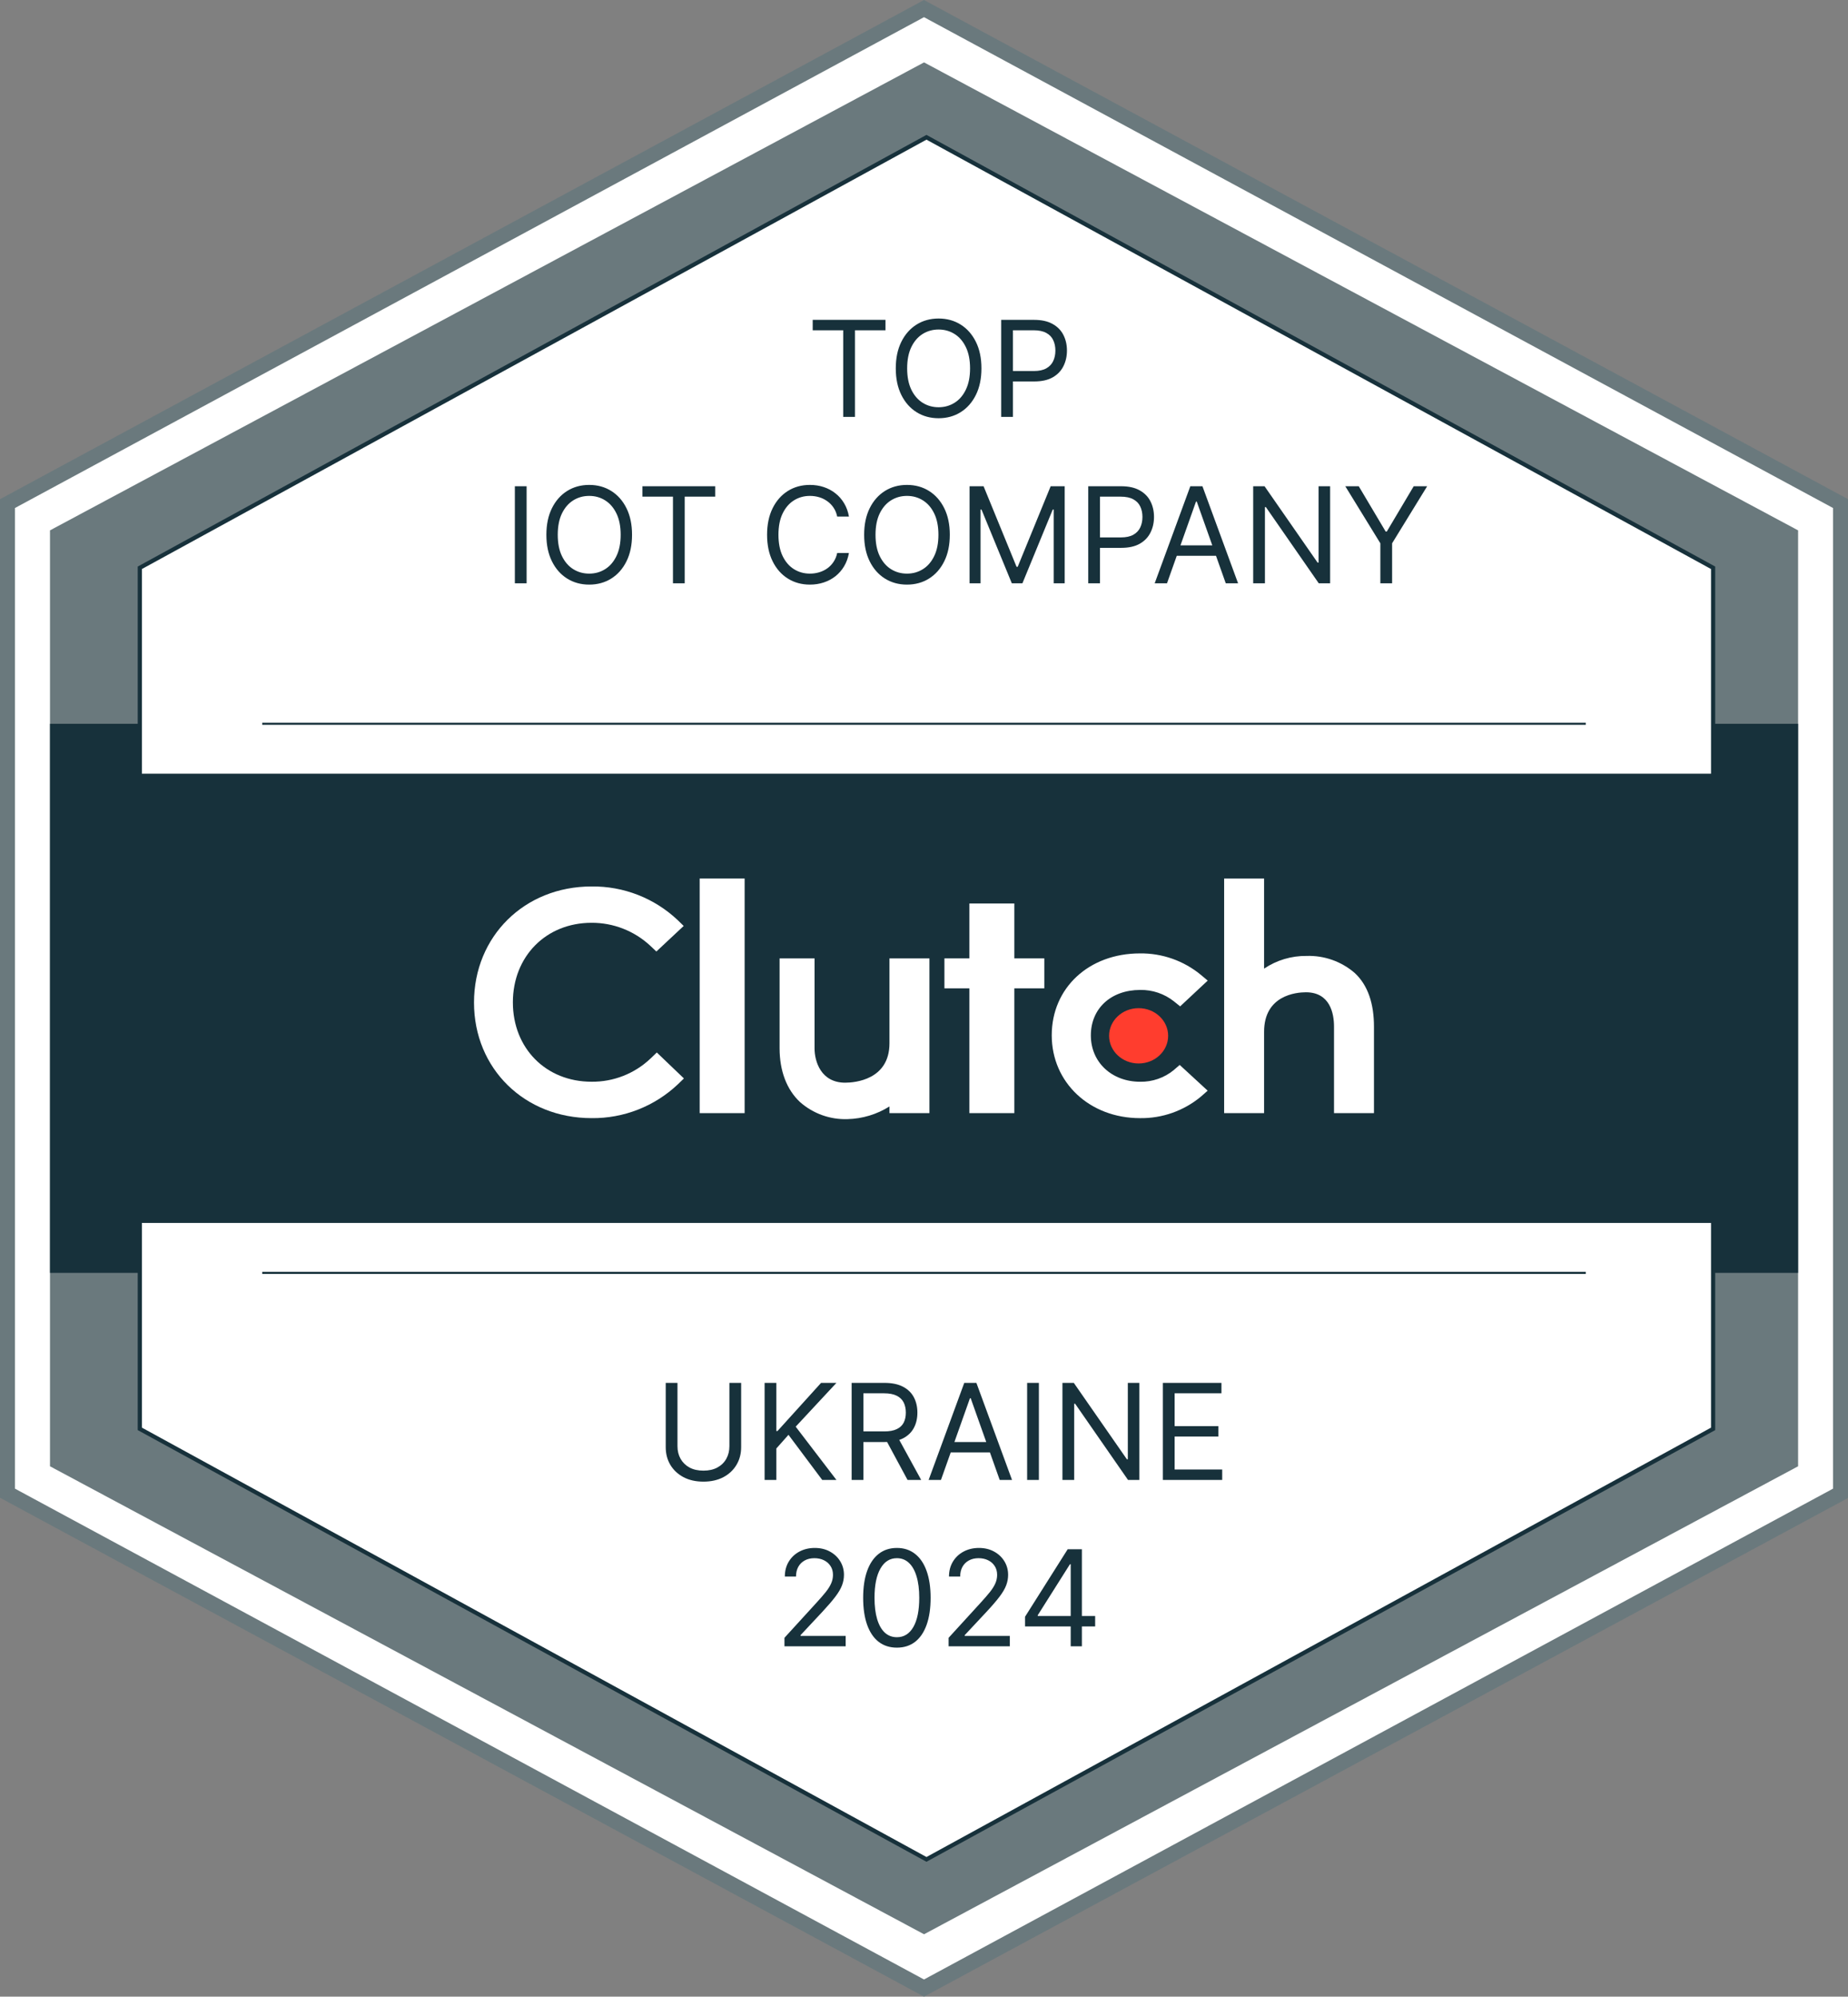 <svg width="187" height="202" viewBox="0 0 187 202" fill="none" xmlns="http://www.w3.org/2000/svg">
<rect x="0" y="0" width="187" height="202" fill="#808080" stroke="none"/>
<g clip-path="url(#clip0_8200_5041)">
<path d="M186.495 50.934V151.066L93.754 201.132L1.012 151.066V50.934L93.754 0.868L186.495 50.934Z" fill="white"/>
<path d="M93.5 202L93.146 201.807L0 151.524V50.5L0.399 50.289L93.5 0L93.854 0.193L187 50.5V151.551L93.5 202ZM1.516 150.606L93.5 200.262L185.484 150.606V51.394L93.5 1.738L1.516 51.394V150.606Z" fill="#6A797D"/>
<path d="M181.95 53.657V148.343L93.504 195.688L5.059 148.343V53.657L93.504 6.312L181.95 53.657Z" fill="#6A797D"/>
<path d="M181.95 73.225H5.059V128.775H181.95V73.225Z" fill="#17313B"/>
<path d="M173.351 57.443V144.557L93.75 188.113L14.148 144.557V57.443L93.75 13.888L173.351 57.443Z" fill="white" stroke="#17313B" stroke-width="0.422" stroke-miterlimit="10"/>
<path d="M179.42 78.275H7.582V123.725H179.42V78.275Z" fill="#17313B"/>
<path d="M26.535 128.775H160.468" stroke="#17313B" stroke-width="0.211" stroke-miterlimit="10"/>
<path d="M26.535 73.225H160.468" stroke="#17313B" stroke-width="0.211" stroke-miterlimit="10"/>
<path d="M75.35 88.88H70.801V112.615H75.35V88.88Z" fill="white"/>
<path d="M90.006 105.545C90.006 109.241 86.503 109.534 85.522 109.534C83.067 109.534 82.425 107.372 82.425 106.071V96.96H78.887V106.05C78.887 108.343 79.609 110.236 80.953 111.495C82.277 112.662 83.995 113.281 85.76 113.221C87.265 113.184 88.733 112.74 90.006 111.938V112.615H94.049V96.96H90.006V105.545Z" fill="white"/>
<path d="M102.642 91.404H98.093V96.959H95.566V99.989H98.093V112.614H102.642V99.989H105.675V96.959H102.642V91.404Z" fill="white"/>
<path d="M118.769 108.264C117.812 109.044 116.613 109.461 115.377 109.44C112.496 109.44 110.383 107.465 110.383 104.753C110.383 102.041 112.405 100.152 115.377 100.152C116.616 100.129 117.824 100.539 118.793 101.308L119.42 101.813L122.209 99.207L121.511 98.622C119.78 97.195 117.595 96.426 115.351 96.456C110.181 96.456 106.426 99.946 106.426 104.738C106.426 109.53 110.272 113.121 115.351 113.121C117.606 113.156 119.8 112.38 121.532 110.934L122.204 110.343L119.374 107.738L118.767 108.264H118.769Z" fill="white"/>
<path d="M137.083 98.434C135.735 97.269 133.998 96.653 132.216 96.711C130.685 96.692 129.185 97.139 127.914 97.994V88.88H123.871V112.615H127.914V104.383C127.914 100.688 131.164 100.388 132.145 100.388C134.601 100.388 134.99 102.554 134.99 103.858V112.615H139.033V103.878C139.033 101.585 138.447 99.696 137.083 98.434Z" fill="white"/>
<path d="M115.218 107.591C116.868 107.591 118.205 106.339 118.205 104.793C118.205 103.248 116.868 101.995 115.218 101.995C113.568 101.995 112.23 103.248 112.23 104.793C112.23 106.339 113.568 107.591 115.218 107.591Z" fill="#FF3D2E"/>
<path d="M65.811 107.105C64.205 108.624 62.069 109.462 59.857 109.437C55.248 109.437 51.898 106.054 51.898 101.408C51.898 96.762 55.248 93.358 59.857 93.358C62.056 93.347 64.179 94.175 65.791 95.671L66.418 96.263L69.183 93.678L68.576 93.087C66.223 90.863 63.095 89.643 59.857 89.683C53.069 89.683 47.965 94.733 47.965 101.428C47.965 108.124 53.09 113.12 59.857 113.12C63.106 113.158 66.244 111.927 68.6 109.692L69.207 109.106L66.463 106.48L65.811 107.107V107.105Z" fill="white"/>
<path d="M82.238 33.414V32.36H89.602V33.414H86.514V42.178H85.325V33.414H82.238ZM99.312 37.269C99.312 38.304 99.125 39.199 98.751 39.953C98.377 40.708 97.864 41.289 97.212 41.698C96.56 42.107 95.815 42.312 94.978 42.312C94.141 42.312 93.396 42.107 92.744 41.698C92.092 41.289 91.579 40.708 91.205 39.953C90.831 39.199 90.644 38.304 90.644 37.269C90.644 36.233 90.831 35.338 91.205 34.584C91.579 33.83 92.092 33.248 92.744 32.839C93.396 32.43 94.141 32.225 94.978 32.225C95.815 32.225 96.56 32.43 97.212 32.839C97.864 33.248 98.377 33.83 98.751 34.584C99.125 35.338 99.312 36.233 99.312 37.269ZM98.161 37.269C98.161 36.419 98.019 35.701 97.735 35.116C97.453 34.531 97.072 34.089 96.589 33.788C96.109 33.488 95.573 33.337 94.978 33.337C94.384 33.337 93.845 33.488 93.362 33.788C92.883 34.089 92.501 34.531 92.217 35.116C91.936 35.701 91.795 36.419 91.795 37.269C91.795 38.119 91.936 38.836 92.217 39.421C92.501 40.006 92.883 40.449 93.362 40.749C93.845 41.05 94.384 41.2 94.978 41.2C95.573 41.2 96.109 41.05 96.589 40.749C97.072 40.449 97.453 40.006 97.735 39.421C98.019 38.836 98.161 38.119 98.161 37.269ZM101.311 42.178V32.36H104.628C105.399 32.36 106.028 32.499 106.517 32.777C107.009 33.051 107.374 33.424 107.61 33.894C107.847 34.364 107.965 34.888 107.965 35.466C107.965 36.045 107.847 36.57 107.61 37.043C107.377 37.516 107.016 37.894 106.527 38.175C106.038 38.453 105.411 38.592 104.648 38.592H102.27V37.537H104.609C105.137 37.537 105.56 37.446 105.88 37.264C106.199 37.082 106.431 36.836 106.575 36.526C106.722 36.212 106.795 35.859 106.795 35.466C106.795 35.073 106.722 34.721 106.575 34.411C106.431 34.101 106.198 33.858 105.875 33.683C105.552 33.504 105.124 33.414 104.59 33.414H102.5V42.178H101.311Z" fill="#17313B"/>
<path d="M53.288 49.193V59.011H52.099V49.193H53.288ZM63.956 54.102C63.956 55.137 63.769 56.032 63.395 56.786C63.021 57.541 62.508 58.122 61.856 58.531C61.204 58.94 60.459 59.145 59.622 59.145C58.785 59.145 58.04 58.94 57.388 58.531C56.736 58.122 56.223 57.541 55.849 56.786C55.475 56.032 55.288 55.137 55.288 54.102C55.288 53.066 55.475 52.171 55.849 51.417C56.223 50.663 56.736 50.081 57.388 49.672C58.04 49.263 58.785 49.058 59.622 49.058C60.459 49.058 61.204 49.263 61.856 49.672C62.508 50.081 63.021 50.663 63.395 51.417C63.769 52.171 63.956 53.066 63.956 54.102ZM62.805 54.102C62.805 53.252 62.663 52.534 62.379 51.949C62.097 51.364 61.715 50.922 61.233 50.621C60.754 50.321 60.217 50.17 59.622 50.17C59.028 50.17 58.489 50.321 58.007 50.621C57.527 50.922 57.145 51.364 56.861 51.949C56.58 52.534 56.439 53.252 56.439 54.102C56.439 54.952 56.58 55.669 56.861 56.254C57.145 56.839 57.527 57.282 58.007 57.582C58.489 57.883 59.028 58.033 59.622 58.033C60.217 58.033 60.754 57.883 61.233 57.582C61.715 57.282 62.097 56.839 62.379 56.254C62.663 55.669 62.805 54.952 62.805 54.102ZM65.009 50.247V49.193H72.373V50.247H69.286V59.011H68.097V50.247H65.009ZM85.905 52.261H84.716C84.646 51.919 84.523 51.618 84.347 51.359C84.175 51.101 83.964 50.883 83.715 50.708C83.468 50.529 83.195 50.394 82.895 50.305C82.594 50.215 82.281 50.17 81.955 50.17C81.361 50.17 80.822 50.321 80.34 50.621C79.86 50.922 79.478 51.364 79.194 51.949C78.912 52.534 78.772 53.252 78.772 54.102C78.772 54.952 78.912 55.669 79.194 56.254C79.478 56.839 79.86 57.282 80.34 57.582C80.822 57.883 81.361 58.033 81.955 58.033C82.281 58.033 82.594 57.988 82.895 57.898C83.195 57.809 83.468 57.676 83.715 57.501C83.964 57.322 84.175 57.103 84.347 56.844C84.523 56.582 84.646 56.281 84.716 55.943H85.905C85.816 56.444 85.653 56.893 85.416 57.29C85.18 57.686 84.886 58.023 84.534 58.301C84.183 58.576 83.788 58.785 83.35 58.929C82.915 59.073 82.451 59.145 81.955 59.145C81.118 59.145 80.373 58.94 79.721 58.531C79.069 58.122 78.556 57.541 78.182 56.786C77.808 56.032 77.621 55.137 77.621 54.102C77.621 53.066 77.808 52.171 78.182 51.417C78.556 50.663 79.069 50.081 79.721 49.672C80.373 49.263 81.118 49.058 81.955 49.058C82.451 49.058 82.915 49.13 83.35 49.274C83.788 49.418 84.183 49.629 84.534 49.907C84.886 50.182 85.18 50.517 85.416 50.914C85.653 51.307 85.816 51.756 85.905 52.261ZM96.111 54.102C96.111 55.137 95.924 56.032 95.55 56.786C95.176 57.541 94.663 58.122 94.011 58.531C93.359 58.94 92.614 59.145 91.777 59.145C90.939 59.145 90.195 58.94 89.543 58.531C88.891 58.122 88.378 57.541 88.004 56.786C87.63 56.032 87.443 55.137 87.443 54.102C87.443 53.066 87.63 52.171 88.004 51.417C88.378 50.663 88.891 50.081 89.543 49.672C90.195 49.263 90.939 49.058 91.777 49.058C92.614 49.058 93.359 49.263 94.011 49.672C94.663 50.081 95.176 50.663 95.55 51.417C95.924 52.171 96.111 53.066 96.111 54.102ZM94.96 54.102C94.96 53.252 94.818 52.534 94.534 51.949C94.252 51.364 93.87 50.922 93.388 50.621C92.908 50.321 92.371 50.17 91.777 50.17C91.182 50.17 90.644 50.321 90.161 50.621C89.682 50.922 89.3 51.364 89.016 51.949C88.734 52.534 88.594 53.252 88.594 54.102C88.594 54.952 88.734 55.669 89.016 56.254C89.3 56.839 89.682 57.282 90.161 57.582C90.644 57.883 91.182 58.033 91.777 58.033C92.371 58.033 92.908 57.883 93.388 57.582C93.87 57.282 94.252 56.839 94.534 56.254C94.818 55.669 94.96 54.952 94.96 54.102ZM98.11 49.193H99.529L102.866 57.342H102.981L106.317 49.193H107.736V59.011H106.624V51.551H106.528L103.46 59.011H102.386L99.318 51.551H99.222V59.011H98.11V49.193ZM110.12 59.011V49.193H113.438C114.208 49.193 114.837 49.332 115.326 49.61C115.819 49.885 116.183 50.257 116.419 50.727C116.656 51.197 116.774 51.721 116.774 52.299C116.774 52.878 116.656 53.403 116.419 53.876C116.186 54.349 115.825 54.727 115.336 55.008C114.847 55.286 114.221 55.425 113.457 55.425H111.079V54.37H113.418C113.946 54.37 114.369 54.279 114.689 54.097C115.008 53.915 115.24 53.669 115.384 53.359C115.531 53.045 115.604 52.692 115.604 52.299C115.604 51.906 115.531 51.554 115.384 51.244C115.24 50.934 115.007 50.691 114.684 50.516C114.361 50.337 113.933 50.247 113.399 50.247H111.309V59.011H110.12ZM118.09 59.011H116.844L120.449 49.193H121.676L125.281 59.011H124.035L121.101 50.746H121.024L118.09 59.011ZM118.55 55.175H123.575V56.23H118.55V55.175ZM134.596 49.193V59.011H133.445L128.095 51.302H127.999V59.011H126.811V49.193H127.961L133.33 56.92H133.426V49.193H134.596ZM136.131 49.193H137.493L140.216 53.776H140.331L143.054 49.193H144.415L140.868 54.965V59.011H139.679V54.965L136.131 49.193Z" fill="#17313B"/>
<path d="M73.808 139.905H74.997V146.406C74.997 147.077 74.839 147.677 74.522 148.204C74.209 148.728 73.766 149.142 73.194 149.446C72.622 149.746 71.951 149.896 71.181 149.896C70.41 149.896 69.739 149.746 69.167 149.446C68.595 149.142 68.151 148.728 67.835 148.204C67.521 147.677 67.365 147.077 67.365 146.406V139.905H68.554V146.31C68.554 146.79 68.659 147.216 68.87 147.59C69.081 147.961 69.381 148.253 69.771 148.468C70.164 148.679 70.634 148.784 71.181 148.784C71.727 148.784 72.197 148.679 72.59 148.468C72.983 148.253 73.284 147.961 73.492 147.59C73.702 147.216 73.808 146.79 73.808 146.31V139.905ZM77.371 149.724V139.905H78.56V144.776H78.675L83.085 139.905H84.639L80.516 144.335L84.639 149.724H83.201L79.787 145.16L78.56 146.54V149.724H77.371ZM86.178 149.724V139.905H89.495C90.262 139.905 90.892 140.036 91.384 140.299C91.876 140.557 92.24 140.914 92.477 141.368C92.714 141.821 92.832 142.338 92.832 142.916C92.832 143.495 92.714 144.008 92.477 144.455C92.24 144.902 91.878 145.254 91.389 145.51C90.9 145.762 90.275 145.888 89.514 145.888H86.83V144.815H89.476C90 144.815 90.422 144.738 90.742 144.584C91.064 144.431 91.298 144.214 91.442 143.932C91.589 143.648 91.662 143.309 91.662 142.916C91.662 142.523 91.589 142.179 91.442 141.885C91.294 141.591 91.06 141.364 90.737 141.205C90.414 141.042 89.987 140.96 89.457 140.96H87.367V149.724H86.178ZM90.799 145.313L93.215 149.724H91.835L89.457 145.313H90.799ZM95.216 149.724H93.969L97.574 139.905H98.802L102.407 149.724H101.16L98.226 141.459H98.15L95.216 149.724ZM95.676 145.888H100.7V146.943H95.676V145.888ZM105.125 139.905V149.724H103.936V139.905H105.125ZM115.294 139.905V149.724H114.144L108.794 142.015H108.698V149.724H107.509V139.905H108.659L114.029 147.633H114.125V139.905H115.294ZM117.673 149.724V139.905H123.599V140.96H118.862V144.278H123.292V145.332H118.862V148.669H123.675V149.724H117.673Z" fill="#17313B"/>
<path d="M79.38 166.557V165.694L82.62 162.146C83.001 161.731 83.314 161.369 83.56 161.063C83.806 160.753 83.988 160.462 84.106 160.19C84.228 159.915 84.289 159.628 84.289 159.327C84.289 158.982 84.206 158.683 84.039 158.431C83.876 158.178 83.653 157.983 83.368 157.846C83.084 157.708 82.764 157.64 82.409 157.64C82.032 157.64 81.703 157.718 81.422 157.875C81.144 158.028 80.928 158.244 80.775 158.522C80.624 158.8 80.549 159.126 80.549 159.5H79.418C79.418 158.925 79.551 158.42 79.816 157.985C80.081 157.55 80.442 157.211 80.899 156.969C81.36 156.726 81.876 156.604 82.448 156.604C83.023 156.604 83.533 156.726 83.977 156.969C84.421 157.211 84.77 157.539 85.022 157.951C85.275 158.364 85.401 158.822 85.401 159.327C85.401 159.688 85.335 160.042 85.204 160.387C85.076 160.729 84.853 161.111 84.533 161.532C84.217 161.951 83.777 162.463 83.215 163.067L81.01 165.425V165.502H85.573V166.557H79.38ZM90.756 166.691C90.034 166.691 89.418 166.494 88.91 166.101C88.402 165.705 88.014 165.131 87.745 164.38C87.477 163.626 87.343 162.715 87.343 161.648C87.343 160.586 87.477 159.68 87.745 158.929C88.017 158.175 88.407 157.6 88.915 157.203C89.426 156.804 90.04 156.604 90.756 156.604C91.472 156.604 92.084 156.804 92.592 157.203C93.103 157.6 93.493 158.175 93.762 158.929C94.033 159.68 94.169 160.586 94.169 161.648C94.169 162.715 94.035 163.626 93.766 164.38C93.498 165.131 93.11 165.705 92.602 166.101C92.093 166.494 91.478 166.691 90.756 166.691ZM90.756 165.636C91.472 165.636 92.028 165.291 92.424 164.601C92.82 163.91 93.019 162.926 93.019 161.648C93.019 160.797 92.928 160.074 92.745 159.476C92.566 158.878 92.308 158.423 91.969 158.11C91.633 157.796 91.229 157.64 90.756 157.64C90.046 157.64 89.492 157.99 89.092 158.69C88.693 159.386 88.493 160.372 88.493 161.648C88.493 162.498 88.583 163.22 88.761 163.814C88.941 164.409 89.198 164.861 89.533 165.171C89.872 165.481 90.28 165.636 90.756 165.636ZM95.991 166.557V165.694L99.232 162.146C99.612 161.731 99.925 161.369 100.171 161.063C100.417 160.753 100.6 160.462 100.718 160.19C100.839 159.915 100.9 159.628 100.9 159.327C100.9 158.982 100.817 158.683 100.651 158.431C100.488 158.178 100.264 157.983 99.98 157.846C99.695 157.708 99.376 157.64 99.021 157.64C98.644 157.64 98.314 157.718 98.033 157.875C97.755 158.028 97.539 158.244 97.386 158.522C97.236 158.8 97.161 159.126 97.161 159.5H96.029C96.029 158.925 96.162 158.42 96.427 157.985C96.692 157.55 97.054 157.211 97.511 156.969C97.971 156.726 98.487 156.604 99.059 156.604C99.634 156.604 100.144 156.726 100.588 156.969C101.033 157.211 101.381 157.539 101.634 157.951C101.886 158.364 102.012 158.822 102.012 159.327C102.012 159.688 101.947 160.042 101.816 160.387C101.688 160.729 101.464 161.111 101.145 161.532C100.828 161.951 100.389 162.463 99.826 163.067L97.621 165.425V165.502H102.185V166.557H95.991ZM103.724 164.543V163.565L108.038 156.738H108.748V158.253H108.268L105.009 163.412V163.488H110.819V164.543H103.724ZM108.345 166.557V164.246V163.79V156.738H109.477V166.557H108.345Z" fill="#17313B"/>
</g>
<defs>
<clipPath id="clip0_8200_5041">
<rect width="187" height="202" fill="white"/>
</clipPath>
</defs>
</svg>
